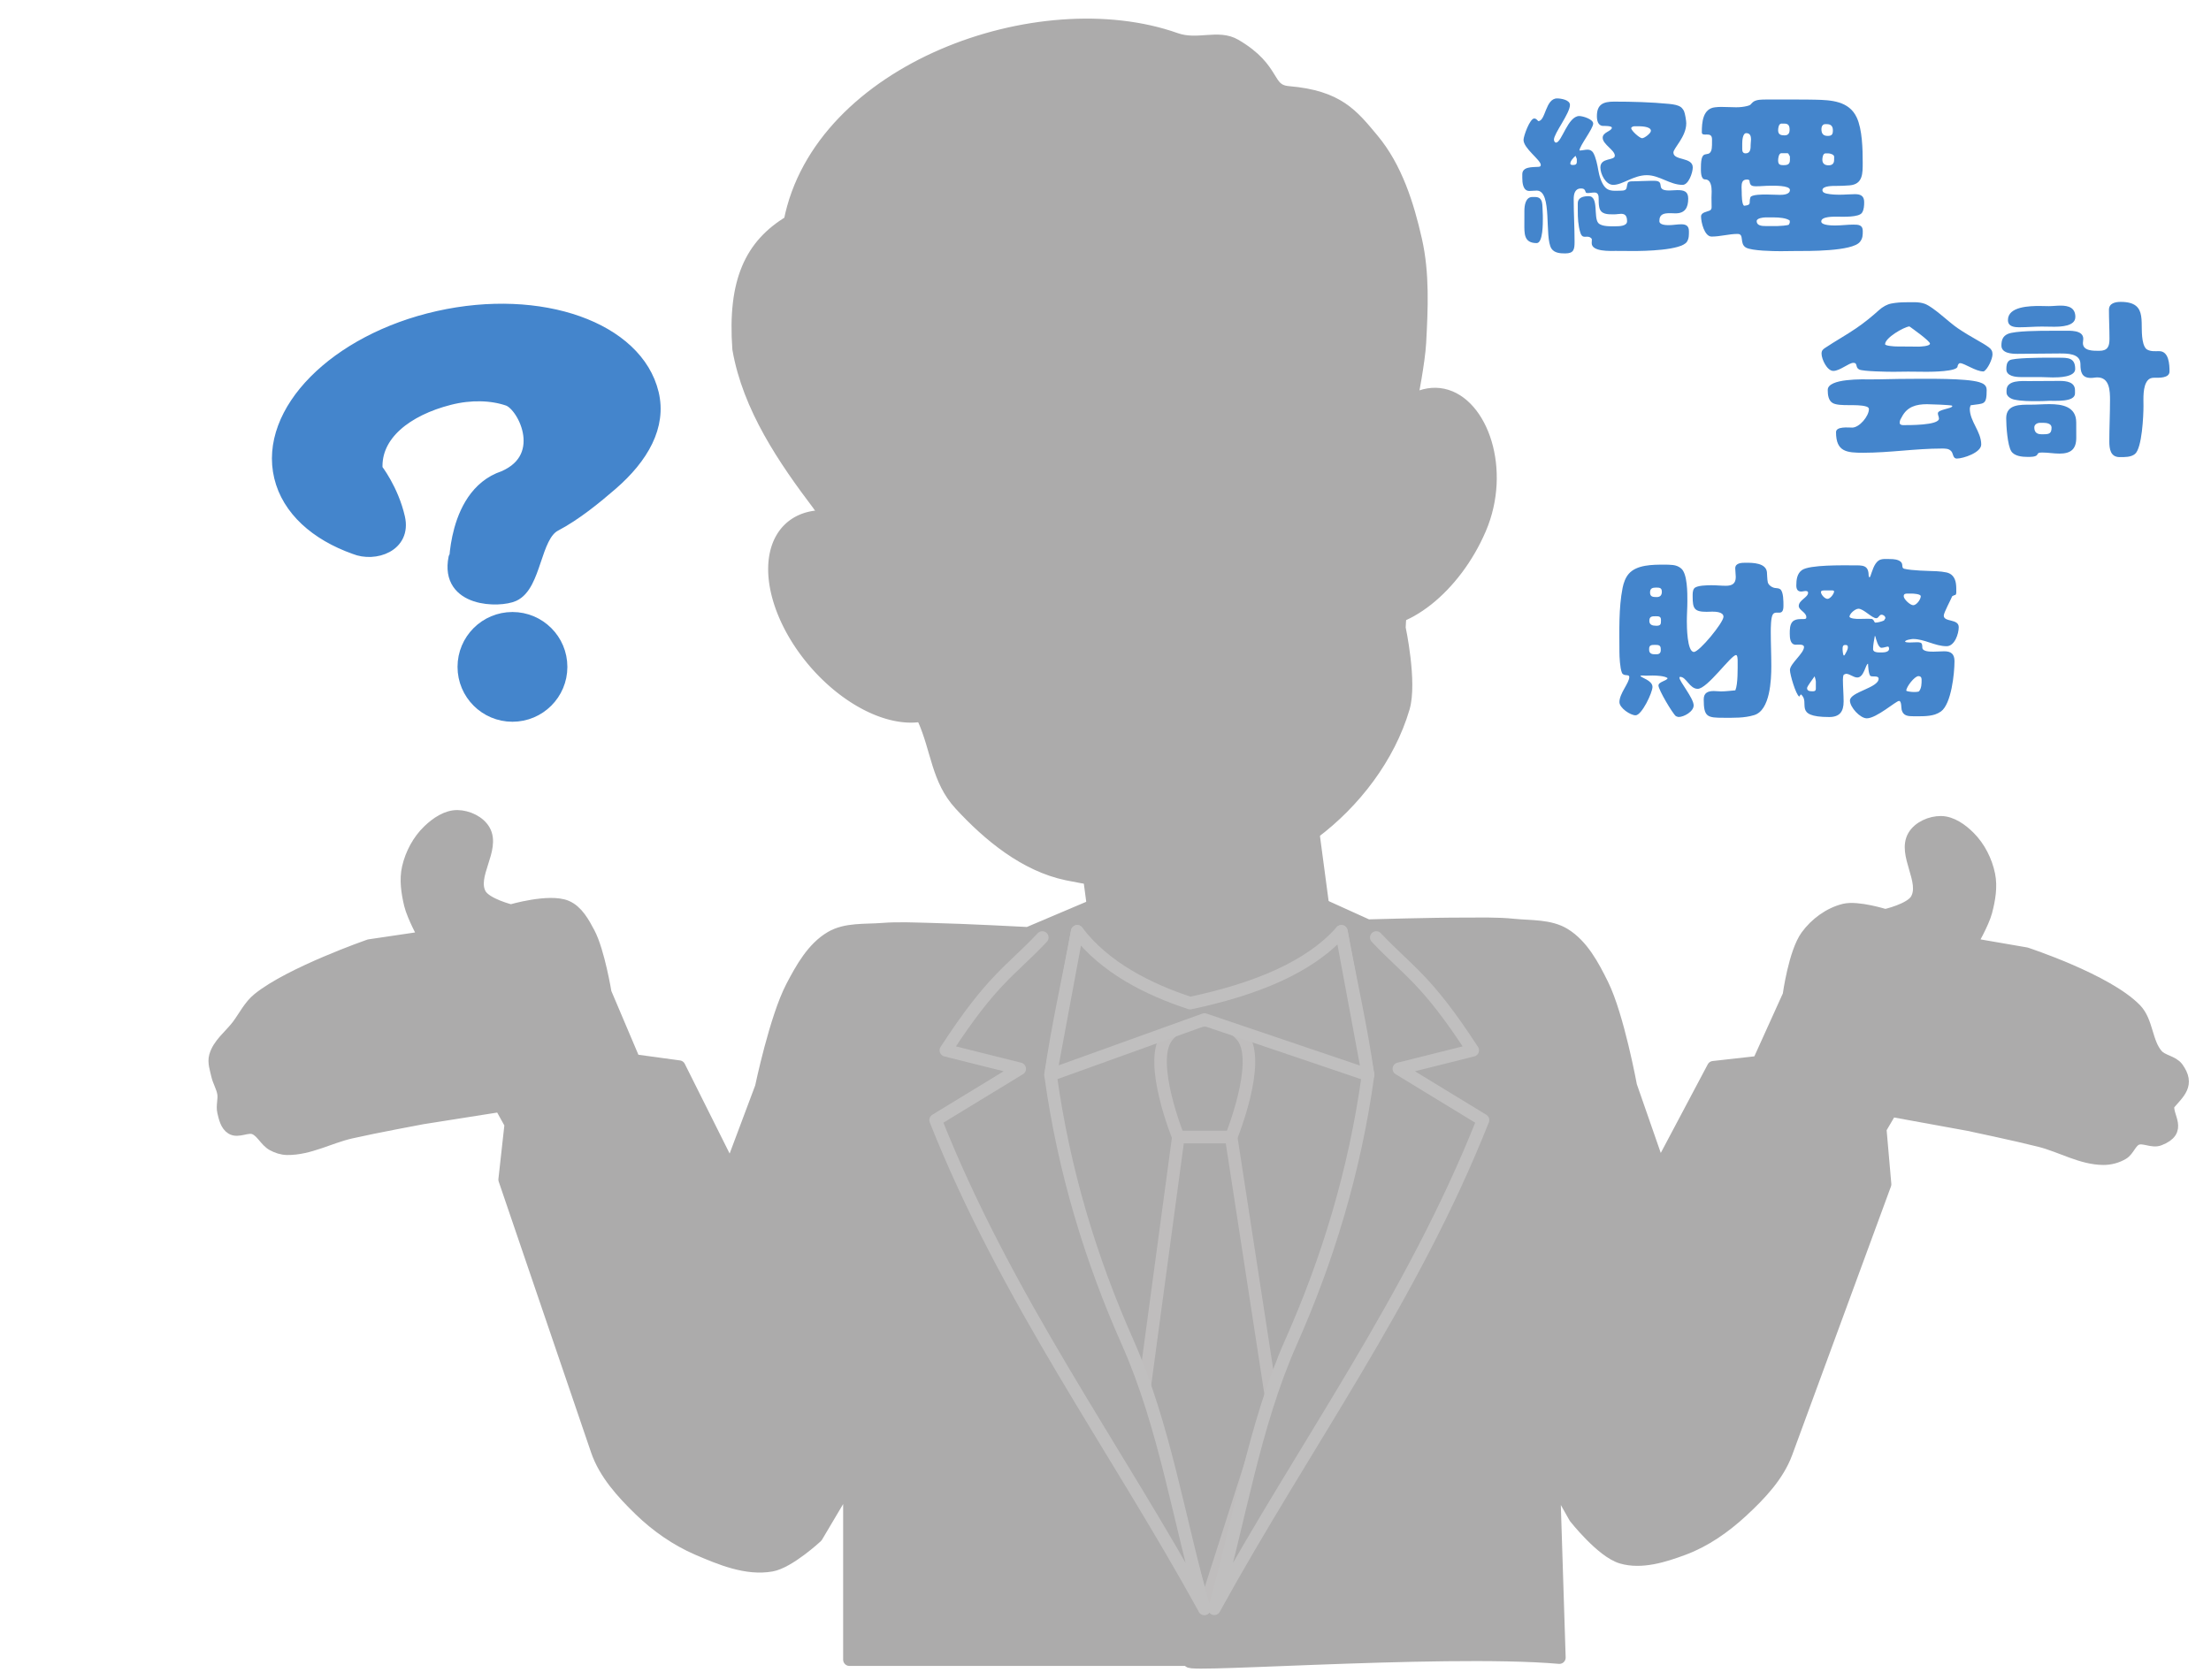 <?xml version="1.0" encoding="UTF-8" standalone="no"?>
<svg
   xmlns:dc="http://purl.org/dc/elements/1.1/"
   xmlns:cc="http://creativecommons.org/ns#"
   xmlns:rdf="http://www.w3.org/1999/02/22-rdf-syntax-ns#"
   xmlns:svg="http://www.w3.org/2000/svg"
   xmlns="http://www.w3.org/2000/svg"
   width="250"
   height="190"
   viewBox="0 0 66.146 50.271"
   version="1.1"
   id="svg8">
  <defs
     id="defs2" />
  <g
     id="g960">
    <path
       id="path898"
       d="m 13.605,16.693 c 0.063,0.846 -0.205,-1.693 1.319,-2.36 1.585,-0.545 0.766,-2.207 0.276,-2.375 -0.49,-0.168 -1.113,-0.19 -1.754,-0.027 -1.282,0.326 -2.253,1.075 -2.188,2.11 0,0 0.478,0.606 0.671,1.45 0.193,0.844 -0.724,1.148 -1.312,0.908 v 0 C 9.456,15.987 8.622,15.244 8.388,14.27 7.92,12.321 10.034,10.182 13.108,9.492 c 3.074,-0.69 5.945,0.331 6.413,2.28 0.234,0.974 -0.297,1.91 -1.227,2.715 -0.465,0.402 -1.073,0.903 -1.692,1.228 -0.619,0.326 -0.582,1.796 -1.236,2.094 -0.417,0.19 -2.022,0.195 -1.761,-1.116"
       style="fill:#4485cc;fill-opacity:1;stroke:#4485cc;stroke-width:0.376;stroke-linecap:round;stroke-linejoin:round;stroke-miterlimit:4;stroke-dasharray:none;stroke-dashoffset:0;stroke-opacity:1" />
    <ellipse
       cy="19.955"
       cx="15.331"
       id="path901"
       style="fill:#4485cc;fill-opacity:1;stroke:#4485cc;stroke-width:0.376;stroke-linecap:round;stroke-linejoin:round;stroke-miterlimit:4;stroke-dasharray:none;stroke-dashoffset:0;stroke-opacity:1"
       rx="1.455"
       ry="1.454" />
    <g
       aria-label="経理"
       transform="scale(1,1)"
       style="font-style:normal;font-variant:normal;font-weight:normal;font-stretch:normal;font-size:2.925px;line-height:1.25;font-family:'Myriad Web Pro';-inkscape-font-specification:'Myriad Web Pro';letter-spacing:0px;word-spacing:0px;fill:#4485cc;fill-opacity:1;stroke:none;stroke-width:0.265"
       id="text835">
      <path
         d="m 48.879,7.511 c 0.295,0 1.427,-0.016 1.59,-0.279 0.063,-0.1 0.058,-0.205 0.058,-0.316 0,-0.153 -0.084,-0.205 -0.226,-0.205 -0.126,0 -0.247,0.026 -0.374,0.026 -0.084,0 -0.284,-0.005 -0.284,-0.121 0,-0.216 0.142,-0.237 0.326,-0.237 0.053,0 0.105,0.005 0.158,0.005 0.29,0 0.379,-0.179 0.379,-0.442 0,-0.221 -0.132,-0.253 -0.326,-0.253 -0.079,0 -0.163,0.011 -0.242,0.011 -0.4,0 -0.158,-0.216 -0.348,-0.279 -0.058,-0.016 -0.153,-0.011 -0.211,-0.011 -0.184,0 -0.374,0.016 -0.558,0.016 -0.032,0 -0.105,0.005 -0.121,0.042 -0.058,0.142 0.011,0.237 -0.205,0.237 -0.163,0 -0.348,0.032 -0.469,-0.095 C 47.91,5.489 47.841,5.252 47.815,5.089 47.789,4.936 47.741,4.699 47.662,4.568 c -0.037,-0.058 -0.095,-0.09 -0.163,-0.09 -0.084,0 -0.163,0.026 -0.247,0.026 0,-0.137 0.411,-0.653 0.411,-0.806 0,-0.132 -0.311,-0.226 -0.416,-0.226 -0.342,0 -0.527,0.795 -0.695,0.795 -0.042,0 -0.063,-0.053 -0.063,-0.09 0,-0.184 0.479,-0.785 0.479,-1.037 0,-0.153 -0.274,-0.195 -0.384,-0.195 -0.353,0 -0.342,0.679 -0.563,0.679 -0.037,-0.037 -0.068,-0.079 -0.121,-0.079 -0.132,0 -0.321,0.527 -0.321,0.642 0,0.253 0.516,0.6 0.516,0.748 0,0.053 -0.047,0.058 -0.084,0.058 -0.163,0.011 -0.469,-0.011 -0.469,0.221 v 0.105 c 0,0.142 0.016,0.395 0.211,0.395 0.074,0 0.147,-0.011 0.221,-0.011 0.479,0 0.221,1.406 0.442,1.738 0.09,0.132 0.263,0.142 0.411,0.142 0.258,0 0.279,-0.121 0.279,-0.348 0,-0.426 -0.026,-0.853 -0.026,-1.279 0,-0.153 0.037,-0.316 0.216,-0.316 0.1,0 0.116,0.032 0.147,0.121 0.005,0.005 0.037,0.016 0.047,0.016 0.068,0 0.137,-0.016 0.211,-0.016 0.116,0 0.126,0.095 0.126,0.19 0,0.079 0,0.163 0.016,0.242 0.042,0.232 0.258,0.221 0.448,0.221 0.074,0 0.142,-0.016 0.211,-0.016 0.147,0 0.174,0.105 0.174,0.226 0,0.142 -0.232,0.147 -0.337,0.147 -0.142,0 -0.416,0.016 -0.521,-0.095 -0.153,-0.163 0.021,-0.806 -0.29,-0.806 -0.147,0 -0.326,0.032 -0.326,0.216 v 0.226 c 0,0.211 0.011,0.437 0.074,0.642 0.068,0.221 0.184,0.079 0.3,0.153 0.016,0.011 0.047,0.032 0.047,0.058 0,0.037 -0.005,0.074 -0.005,0.111 0,0.263 0.563,0.232 0.727,0.232 z m 1.569,-3.817 c 0,-0.074 -0.037,-0.305 -0.068,-0.369 -0.016,-0.037 -0.063,-0.1 -0.095,-0.121 -0.037,-0.026 -0.1,-0.053 -0.147,-0.063 -0.068,-0.016 -0.137,-0.026 -0.205,-0.032 -0.548,-0.053 -1.1,-0.068 -1.648,-0.068 -0.316,0 -0.511,0.079 -0.511,0.432 0,0.121 0.026,0.29 0.184,0.295 0.042,0 0.263,-0.005 0.263,0.053 0,0.105 -0.274,0.132 -0.274,0.3 0,0.2 0.363,0.369 0.363,0.537 0,0.158 -0.432,0.047 -0.432,0.353 0,0.195 0.158,0.521 0.384,0.521 0.284,0 0.606,-0.29 1.006,-0.29 0.379,0 0.69,0.29 1.069,0.29 0.184,0 0.305,-0.374 0.305,-0.521 0,-0.321 -0.579,-0.195 -0.579,-0.448 0,-0.126 0.384,-0.474 0.384,-0.869 z m -1.474,0.084 c 0.084,0 0.416,-0.005 0.416,0.137 0,0.074 -0.195,0.221 -0.263,0.221 -0.074,0 -0.326,-0.226 -0.326,-0.3 0,-0.037 0.063,-0.058 0.095,-0.058 z m -1.801,1.064 c 0,0.09 -0.058,0.095 -0.137,0.095 -0.005,0 -0.042,-0.011 -0.047,-0.016 l -0.011,-0.026 c 0,-0.079 0.1,-0.184 0.158,-0.232 l 0.037,0.095 z M 45.604,6.684 c 0,0.3 -0.021,0.59 0.369,0.59 0.19,0 0.184,-0.606 0.184,-0.732 0,-0.068 0,-0.137 -0.005,-0.205 -0.016,-0.179 0.032,-0.442 -0.226,-0.442 h -0.084 c -0.205,0 -0.237,0.258 -0.237,0.416 z"
         style="font-style:normal;font-variant:normal;font-weight:normal;font-stretch:normal;font-size:5.265px;font-family:'07にくまるフォント';-inkscape-font-specification:'07にくまるフォント';fill:#4485cc;fill-opacity:1;stroke-width:0.265"
         id="path923" />
      <path
         d="m 51.206,6.2 c 0,0.037 -0.011,0.074 -0.047,0.095 -0.09,0.047 -0.269,0.053 -0.269,0.184 0,0.168 0.1,0.6 0.316,0.6 0.263,0 0.516,-0.079 0.779,-0.079 0.211,0 0.042,0.295 0.253,0.411 0.179,0.095 0.811,0.105 1.032,0.105 0.147,0 0.295,-0.005 0.442,-0.005 0.363,0 1.706,0.016 1.932,-0.274 0.084,-0.105 0.084,-0.2 0.084,-0.326 0,-0.184 -0.132,-0.19 -0.284,-0.19 -0.179,0 -0.358,0.026 -0.537,0.026 -0.084,0 -0.421,0 -0.421,-0.121 0,-0.153 0.374,-0.142 0.479,-0.142 0.158,0 0.653,0.026 0.742,-0.121 0.058,-0.09 0.063,-0.211 0.063,-0.316 0,-0.184 -0.105,-0.237 -0.274,-0.237 -0.147,0 -0.3,0.016 -0.453,0.016 -0.126,0 -0.263,-0.005 -0.39,-0.032 -0.058,-0.011 -0.132,-0.037 -0.132,-0.105 0,-0.132 0.321,-0.126 0.405,-0.126 0.137,0 0.269,-0.005 0.405,-0.016 0.405,-0.032 0.395,-0.363 0.395,-0.684 0,-0.39 -0.011,-0.99 -0.179,-1.348 -0.232,-0.495 -0.763,-0.521 -1.243,-0.532 -0.195,-0.005 -0.384,-0.005 -0.579,-0.005 h -0.874 c -0.121,0 -0.316,-0.005 -0.411,0.079 -0.084,0.074 -0.047,0.084 -0.174,0.116 -0.105,0.026 -0.216,0.037 -0.326,0.037 -0.153,0 -0.305,-0.011 -0.453,-0.011 -0.058,0 -0.116,0.005 -0.174,0.011 -0.374,0.037 -0.4,0.458 -0.4,0.748 0,0.163 0.305,-0.053 0.305,0.211 0,0.079 0.005,0.258 -0.021,0.332 -0.09,0.247 -0.311,-0.095 -0.311,0.505 0,0.09 -0.016,0.363 0.126,0.363 0.179,0 0.195,0.232 0.195,0.363 0,0.063 -0.005,0.121 -0.005,0.184 z m 2.18,-2.501 c 0.126,0 0.153,0.074 0.153,0.184 0,0.105 -0.042,0.168 -0.153,0.168 -0.111,0 -0.19,-0.026 -0.19,-0.153 0,-0.063 0.016,-0.2 0.1,-0.2 z m 1.269,0.016 c 0.121,0 0.179,0.063 0.179,0.184 0,0.116 -0.026,0.168 -0.153,0.168 -0.137,0 -0.19,-0.068 -0.19,-0.205 0,-0.068 0.032,-0.147 0.111,-0.147 z m -2.433,0.874 c -0.079,0 -0.1,-0.058 -0.1,-0.126 v -0.168 c 0,-0.079 0.011,-0.311 0.121,-0.311 0.111,0 0.142,0.084 0.142,0.184 0,0.053 -0.011,0.105 -0.011,0.158 0,0.116 0,0.263 -0.153,0.263 z m 1.327,0.195 c 0,0.132 -0.068,0.158 -0.19,0.158 -0.126,0 -0.163,-0.026 -0.163,-0.153 0,-0.053 0.021,-0.205 0.095,-0.205 h 0.184 l 0.026,0.011 0.047,0.084 z m 1.322,0 c 0,0.111 -0.058,0.163 -0.168,0.163 -0.111,0 -0.184,-0.053 -0.184,-0.168 0,-0.058 0.016,-0.19 0.095,-0.19 h 0.079 c 0.053,0 0.179,0.032 0.179,0.1 z m -2.575,0.59 0.042,0.021 c 0.011,0.153 0.058,0.179 0.205,0.179 0.137,0 0.274,-0.016 0.411,-0.016 0.1,0 0.595,-0.016 0.595,0.126 0,0.137 -0.2,0.147 -0.3,0.147 -0.137,0 -0.269,-0.011 -0.405,-0.011 -0.084,0 -0.453,-0.005 -0.479,0.09 -0.053,0.168 0.053,0.221 -0.184,0.247 -0.074,-0.026 -0.074,-0.342 -0.074,-0.405 0,-0.053 -0.005,-0.1 -0.005,-0.153 0,-0.111 0.016,-0.226 0.153,-0.226 z m 0.521,1.39 c -0.105,0 -0.263,-0.011 -0.263,-0.147 0,-0.09 0.2,-0.111 0.253,-0.111 h 0.284 c 0.121,0 0.358,0.016 0.453,0.095 v 0.063 l -0.026,0.058 c -0.037,0.026 -0.279,0.042 -0.337,0.042 z"
         style="font-style:normal;font-variant:normal;font-weight:normal;font-stretch:normal;font-size:5.265px;font-family:'07にくまるフォント';-inkscape-font-specification:'07にくまるフォント';fill:#4485cc;fill-opacity:1;stroke-width:0.265"
         id="path925" />
    </g>
    <g
       aria-label="会計"
       transform="scale(1,1)"
       style="font-style:normal;font-variant:normal;font-weight:normal;font-stretch:normal;font-size:2.925px;line-height:1.25;font-family:'Myriad Web Pro';-inkscape-font-specification:'Myriad Web Pro';letter-spacing:0px;word-spacing:0px;fill:#4485cc;fill-opacity:1;stroke:none;stroke-width:0.265"
       id="text841">
      <path
         d="m 58.566,10.951 c 0.011,-0.037 0.032,-0.084 0.074,-0.084 0.126,0 0.469,0.247 0.69,0.247 h 0.016 c 0.121,-0.063 0.263,-0.374 0.263,-0.511 0,-0.095 -0.032,-0.153 -0.111,-0.211 -0.1,-0.074 -0.211,-0.137 -0.321,-0.2 C 58.971,10.077 58.76,9.95 58.566,9.819 58.302,9.64 57.849,9.192 57.586,9.092 c -0.184,-0.068 -0.395,-0.047 -0.584,-0.047 -0.137,0 -0.279,0.011 -0.416,0.037 -0.137,0.026 -0.263,0.1 -0.369,0.195 -0.216,0.195 -0.448,0.384 -0.69,0.548 -0.3,0.205 -0.616,0.379 -0.916,0.579 -0.074,0.047 -0.116,0.084 -0.116,0.179 0,0.163 0.163,0.516 0.353,0.516 0.195,0 0.463,-0.242 0.6,-0.242 0.137,0 0.047,0.137 0.174,0.2 0.121,0.058 0.848,0.068 1.021,0.068 0.147,0 0.295,-0.005 0.442,-0.005 0.19,0 0.374,0.005 0.563,0.005 0.126,0 0.921,-0.005 0.916,-0.163 z m -1.185,-0.579 c -0.216,0 -0.437,-0.005 -0.653,-0.005 -0.042,0 -0.332,-0.016 -0.332,-0.068 0,-0.19 0.553,-0.511 0.727,-0.532 0.09,0.063 0.616,0.437 0.616,0.516 0,0.079 -0.3,0.09 -0.358,0.09 z m 2.053,1.29 c 0,-0.137 -0.105,-0.19 -0.221,-0.226 -0.4,-0.121 -1.559,-0.1 -2.017,-0.1 -0.269,0 -0.532,0.005 -0.8,0.011 -0.142,0.005 -0.279,0.005 -0.421,0.005 -0.226,0 -1.295,-0.037 -1.295,0.316 0,0.137 0.016,0.321 0.153,0.395 0.211,0.111 0.711,0.016 0.995,0.1 0.037,0.011 0.084,0.032 0.084,0.079 0,0.211 -0.284,0.553 -0.5,0.553 -0.116,0 -0.484,-0.042 -0.484,0.137 0,0.59 0.321,0.616 0.816,0.616 0.79,0 1.559,-0.126 2.343,-0.126 0.111,0 0.226,-0.005 0.3,0.095 0.047,0.068 0.042,0.205 0.153,0.205 0.195,0 0.732,-0.179 0.732,-0.421 0,-0.39 -0.342,-0.69 -0.342,-1.069 0,-0.037 0.016,-0.074 0.026,-0.105 0.4,-0.063 0.479,0.011 0.479,-0.463 z m -1.027,0.495 c -0.026,0.074 -0.432,0.095 -0.432,0.211 0,0.058 0.032,0.1 0.032,0.158 0,0.205 -0.921,0.195 -1.074,0.195 -0.042,0 -0.1,-0.016 -0.1,-0.068 0,-0.084 0.032,-0.116 0.068,-0.184 0.158,-0.3 0.426,-0.374 0.748,-0.374 0.111,0 0.674,0.021 0.748,0.042 z"
         style="font-style:normal;font-variant:normal;font-weight:normal;font-stretch:normal;font-size:5.265px;font-family:'07にくまるフォント';-inkscape-font-specification:'07にくまるフォント';fill:#4485cc;fill-opacity:1;stroke-width:0.265"
         id="path918" />
      <path
         d="m 61.319,9.898 c -0.258,0 -1.048,0 -1.253,0.095 -0.153,0.068 -0.19,0.19 -0.19,0.348 0,0.232 0.311,0.247 0.479,0.247 0.416,0 0.837,-0.011 1.253,-0.011 0.237,0 0.632,-0.005 0.632,0.321 0,0.237 0.042,0.411 0.316,0.411 0.063,0 0.126,-0.016 0.19,-0.016 0.369,0 0.379,0.405 0.379,0.679 0,0.411 -0.021,0.827 -0.021,1.237 0,0.221 0.032,0.469 0.311,0.469 0.153,0 0.337,0.005 0.458,-0.095 0.211,-0.179 0.253,-1.148 0.253,-1.432 0,-0.221 -0.026,-0.59 0.126,-0.769 0.047,-0.058 0.116,-0.079 0.19,-0.079 0.137,0 0.463,0.021 0.463,-0.19 0,-0.205 -0.016,-0.606 -0.311,-0.606 -0.121,0 -0.242,0.016 -0.358,-0.047 -0.063,-0.037 -0.09,-0.111 -0.111,-0.174 -0.158,-0.548 0.2,-1.253 -0.679,-1.253 -0.158,0 -0.353,0.037 -0.353,0.237 0,0.29 0.016,0.579 0.016,0.869 0,0.232 -0.058,0.358 -0.305,0.358 -0.168,0 -0.49,0.011 -0.49,-0.232 0,-0.042 0.011,-0.084 0.011,-0.126 0,-0.274 -0.411,-0.242 -0.595,-0.242 z m 0.769,-0.411 c 0,-0.279 -0.2,-0.342 -0.442,-0.342 -0.121,0 -0.237,0.016 -0.353,0.016 -0.09,0 -0.184,-0.005 -0.274,-0.005 -0.29,0 -0.948,0.011 -0.948,0.421 0,0.2 0.195,0.216 0.348,0.216 0.221,0 0.442,-0.021 0.663,-0.021 0.121,0 0.242,0.005 0.363,0.005 0.2,0 0.642,-0.011 0.642,-0.29 z M 61.235,10.703 c -0.174,0 -1.011,0.005 -1.116,0.079 -0.09,0.063 -0.095,0.168 -0.095,0.269 0,0.205 0.274,0.232 0.432,0.232 h 0.584 c 0.126,0 0.247,0.011 0.374,0.011 0.168,0 0.669,-0.005 0.669,-0.253 0,-0.342 -0.221,-0.337 -0.495,-0.337 z m -1.206,1.043 c 0,0.116 0.132,0.19 0.232,0.211 0.221,0.047 0.458,0.047 0.684,0.047 0.121,0 0.237,-0.005 0.358,-0.011 0.179,-0.005 0.774,0.047 0.774,-0.221 v -0.095 c 0,-0.247 -0.258,-0.279 -0.453,-0.279 -0.305,0 -0.616,0.005 -0.921,0.005 -0.211,0 -0.674,-0.042 -0.674,0.279 z m 2.085,0.895 c 0,-0.474 -0.416,-0.548 -0.8,-0.548 -0.19,0 -0.374,0.016 -0.563,0.016 -0.311,0 -0.732,-0.016 -0.732,0.405 0,0.226 0.037,0.811 0.153,0.99 0.095,0.147 0.326,0.168 0.49,0.168 0.063,0 0.242,0.005 0.284,-0.063 0.011,-0.021 0.016,-0.032 0.032,-0.047 0.021,-0.021 0.095,-0.021 0.121,-0.021 0.174,0 0.342,0.032 0.516,0.032 0.337,0 0.5,-0.132 0.5,-0.474 z m -1.043,0.353 c -0.137,0 -0.211,-0.063 -0.211,-0.205 0,-0.09 0.09,-0.137 0.174,-0.137 h 0.1 c 0.09,0 0.242,0.021 0.242,0.142 0,0.179 -0.074,0.2 -0.237,0.2 z"
         style="font-style:normal;font-variant:normal;font-weight:normal;font-stretch:normal;font-size:5.265px;font-family:'07にくまるフォント';-inkscape-font-specification:'07にくまるフォント';fill:#4485cc;fill-opacity:1;stroke-width:0.265"
         id="path920" />
    </g>
    <g
       aria-label="財務"
       transform="scale(1,1)"
       style="font-style:normal;font-variant:normal;font-weight:normal;font-stretch:normal;font-size:2.925px;line-height:1.25;font-family:'Myriad Web Pro';-inkscape-font-specification:'Myriad Web Pro';letter-spacing:0px;word-spacing:0px;fill:#4485cc;fill-opacity:1;stroke:none;stroke-width:0.265"
       id="text847">
      <path
         d="m 51.918,20.657 c -0.142,0.011 -0.284,0.032 -0.432,0.032 -0.074,0 -0.142,-0.011 -0.216,-0.011 -0.174,0 -0.3,0.053 -0.3,0.247 0,0.532 0.105,0.553 0.6,0.553 0.305,0 0.611,0.011 0.906,-0.079 0.484,-0.142 0.516,-1.058 0.516,-1.469 0,-0.337 -0.016,-0.674 -0.016,-1.016 0,-0.116 0,-0.442 0.063,-0.532 0.095,-0.137 0.316,0.09 0.316,-0.253 0,-0.111 0.005,-0.432 -0.1,-0.5 -0.032,-0.021 -0.084,-0.032 -0.121,-0.032 -0.095,0 -0.226,-0.079 -0.247,-0.174 -0.021,-0.1 -0.016,-0.205 -0.026,-0.305 -0.032,-0.274 -0.421,-0.279 -0.627,-0.279 -0.121,0 -0.321,0 -0.321,0.168 0,0.084 0.016,0.174 0.016,0.258 0,0.2 -0.111,0.263 -0.295,0.263 -0.142,0 -0.284,-0.016 -0.426,-0.016 -0.111,0 -0.463,0 -0.527,0.1 -0.047,0.068 -0.042,0.163 -0.042,0.242 0,0.353 0.047,0.453 0.416,0.453 0.058,0 0.116,-0.005 0.174,-0.005 0.105,0 0.332,0.011 0.332,0.153 0,0.174 -0.721,1.053 -0.885,1.053 -0.205,0 -0.211,-0.774 -0.211,-0.921 0,-0.2 0.016,-0.395 0.016,-0.595 0,-0.237 0.005,-0.832 -0.19,-0.985 -0.068,-0.058 -0.153,-0.09 -0.242,-0.1 -0.09,-0.011 -0.179,-0.011 -0.269,-0.011 -0.332,0 -0.816,0 -1.053,0.274 -0.1,0.116 -0.153,0.269 -0.184,0.421 -0.121,0.616 -0.095,1.279 -0.095,1.906 0,0.158 0.016,0.49 0.074,0.632 0.053,0.126 0.221,0.026 0.221,0.132 0,0.174 -0.295,0.49 -0.295,0.748 0,0.174 0.326,0.395 0.484,0.395 0.184,0 0.505,-0.679 0.505,-0.848 0,-0.2 -0.342,-0.274 -0.363,-0.332 0.021,-0.011 0.058,-0.011 0.079,-0.011 0.026,0 0.053,0.005 0.079,0.005 0.068,0 0.137,-0.005 0.205,-0.005 0.111,0 0.369,0.011 0.453,0.079 -0.021,0.084 -0.274,0.105 -0.274,0.221 0,0.126 0.421,0.837 0.521,0.916 0.005,0.005 0.068,0.026 0.079,0.026 0.163,0 0.453,-0.163 0.453,-0.348 0,-0.216 -0.426,-0.716 -0.426,-0.832 0,-0.016 0.016,-0.021 0.026,-0.021 0.179,0 0.279,0.358 0.521,0.358 0.29,0 0.995,-1.011 1.148,-1.011 0.047,0 0.047,0.147 0.047,0.179 0,0.205 0.011,0.69 -0.068,0.874 z m -2.354,-2.791 c -0.111,0 -0.2,-0.005 -0.2,-0.137 0,-0.121 0.068,-0.147 0.179,-0.147 0.105,0 0.174,0.005 0.174,0.126 0,0.1 -0.047,0.158 -0.153,0.158 z m -0.016,0.858 c -0.105,0 -0.205,-0.021 -0.205,-0.147 0,-0.137 0.084,-0.137 0.195,-0.137 0.09,0 0.153,0.005 0.153,0.111 0,0.121 0,0.174 -0.142,0.174 z m 0.137,0.727 c 0,0.079 -0.037,0.126 -0.121,0.126 h -0.074 c -0.09,0 -0.153,-0.037 -0.153,-0.132 v -0.032 c 0,-0.111 0.074,-0.116 0.168,-0.116 0.1,0 0.179,0 0.179,0.121 z"
         style="font-style:normal;font-variant:normal;font-weight:normal;font-stretch:normal;font-size:5.265px;font-family:'07にくまるフォント';-inkscape-font-specification:'07にくまるフォント';fill:#4485cc;fill-opacity:1;stroke-width:0.265"
         id="path928" />
      <path
         d="m 58.468,17.809 c 0.058,0 0.058,-0.058 0.058,-0.1 0,-0.163 0.005,-0.353 -0.111,-0.479 -0.047,-0.053 -0.111,-0.084 -0.179,-0.1 -0.1,-0.021 -0.2,-0.032 -0.3,-0.037 -0.258,-0.011 -0.732,-0.016 -0.969,-0.074 -0.095,-0.026 -0.016,-0.132 -0.105,-0.211 -0.079,-0.068 -0.211,-0.079 -0.311,-0.079 -0.105,0 -0.258,-0.021 -0.353,0.047 -0.137,0.1 -0.19,0.326 -0.247,0.479 l -0.026,0.026 -0.021,-0.053 c 0,-0.326 -0.179,-0.311 -0.453,-0.311 -0.311,0 -1.316,-0.021 -1.543,0.142 -0.147,0.105 -0.168,0.29 -0.168,0.458 0,0.105 0.032,0.184 0.147,0.184 0.042,0 0.084,-0.016 0.126,-0.016 0.037,0 0.079,0.005 0.079,0.053 0,0.137 -0.279,0.221 -0.279,0.395 0,0.126 0.226,0.19 0.226,0.332 0,0.016 0,0.037 -0.016,0.047 -0.053,0.037 -0.284,-0.032 -0.4,0.095 -0.079,0.09 -0.079,0.237 -0.079,0.353 0,0.126 0.011,0.332 0.179,0.332 0.058,0 0.247,-0.026 0.247,0.068 0,0.19 -0.421,0.5 -0.421,0.69 0,0.132 0.174,0.732 0.279,0.795 l 0.047,-0.068 c 0.305,0.237 -0.263,0.679 0.848,0.679 0.311,0 0.432,-0.158 0.432,-0.463 0,-0.221 -0.021,-0.442 -0.021,-0.658 0,-0.037 0.005,-0.121 0.026,-0.147 l 0.063,-0.026 c 0.121,0 0.221,0.111 0.342,0.111 0.205,0 0.247,-0.411 0.321,-0.411 0,0.063 0.016,0.342 0.079,0.369 0.063,0.026 0.237,-0.021 0.237,0.079 0,0.274 -0.858,0.395 -0.858,0.653 0,0.2 0.305,0.532 0.505,0.532 0.29,0 0.874,-0.521 0.964,-0.521 0.079,0 0.063,0.216 0.079,0.269 0.047,0.179 0.19,0.19 0.348,0.19 0.216,0 0.442,0.011 0.648,-0.053 0.063,-0.021 0.126,-0.053 0.179,-0.09 0.311,-0.226 0.405,-1.137 0.405,-1.506 0,-0.211 -0.1,-0.295 -0.305,-0.295 -0.105,0 -0.211,0.011 -0.321,0.011 -0.09,0 -0.337,0.005 -0.337,-0.126 0,-0.047 0,-0.126 -0.053,-0.142 -0.058,-0.021 -0.126,-0.011 -0.184,-0.011 -0.058,0 -0.237,0.021 -0.279,-0.021 0,-0.053 0.211,-0.079 0.237,-0.079 0.348,0 0.658,0.216 1.006,0.216 0.242,0 0.363,-0.374 0.363,-0.569 0,-0.263 -0.448,-0.142 -0.448,-0.348 0,-0.084 0.211,-0.474 0.253,-0.579 z m -3.596,-0.121 c 0,0.079 -0.116,0.232 -0.2,0.232 -0.079,0 -0.195,-0.126 -0.195,-0.205 0,-0.053 0.09,-0.047 0.121,-0.047 h 0.237 z m 2.322,0.074 c 0.047,0 0.269,0.011 0.269,0.079 0,0.095 -0.126,0.269 -0.226,0.269 -0.09,0 -0.284,-0.179 -0.284,-0.269 0,-0.074 0.053,-0.079 0.116,-0.079 z m -0.832,0.806 c -0.074,0.032 -0.184,0.063 -0.263,0.063 -0.053,-0.042 -0.021,-0.074 -0.1,-0.111 -0.037,0 -0.074,-0.005 -0.111,-0.005 -0.095,0 -0.19,0.005 -0.284,0.005 -0.058,0 -0.247,-0.005 -0.274,-0.063 0,-0.095 0.174,-0.242 0.269,-0.242 0.153,0 0.405,0.284 0.532,0.284 0.074,0 0.084,-0.105 0.158,-0.105 0.058,0 0.116,0.047 0.116,0.105 z m -0.258,0.474 c 0.021,0.079 0.084,0.342 0.184,0.342 0.063,0 0.121,-0.026 0.184,-0.037 l 0.032,0.011 c 0.005,0.016 0.011,0.037 0.011,0.053 0,0.132 -0.226,0.111 -0.311,0.111 -0.068,0 -0.168,-0.016 -0.168,-0.1 0,-0.132 0.032,-0.269 0.053,-0.395 z m -0.885,0.258 c 0.042,0 0.063,0.021 0.063,0.063 0,0.095 -0.058,0.158 -0.095,0.237 l -0.021,0.016 c -0.032,0 -0.042,-0.163 -0.042,-0.19 0,-0.058 0,-0.126 0.074,-0.126 z m 2.011,1.406 c -0.032,0 -0.2,-0.016 -0.2,-0.042 0,-0.111 0.247,-0.432 0.363,-0.432 0.068,0 0.095,0.042 0.095,0.105 0,0.121 0,0.253 -0.079,0.353 -0.032,0.011 -0.068,0.016 -0.105,0.016 z m -2.906,-0.095 c 0,0.053 -0.032,0.074 -0.079,0.074 -0.074,0 -0.184,0.005 -0.184,-0.095 0,-0.053 0.19,-0.295 0.226,-0.353 0.011,0.032 0.037,0.126 0.037,0.158 z"
         style="font-style:normal;font-variant:normal;font-weight:normal;font-stretch:normal;font-size:5.265px;font-family:'07にくまるフォント';-inkscape-font-specification:'07にくまるフォント';fill:#4485cc;fill-opacity:1;stroke-width:0.265"
         id="path930" />
    </g>
    <g
       id="layer1-8"
       style="display:inline;stroke-width:1.206"
       transform="matrix(0.829,0,0,0.829,-56.426,-88.067)">
      <g
         style="stroke-width:1.206"
         id="g871">
        <g
           style="fill:#acabab;fill-opacity:1;stroke-width:1.206"
           id="g858">
          <path
             style="fill:#acabab;fill-opacity:1;stroke:#acabab;stroke-width:0.453;stroke-linecap:round;stroke-linejoin:round;stroke-miterlimit:4;stroke-dasharray:none;stroke-dashoffset:0;stroke-opacity:1"
             d="M 111.161,166.139 H 98.719 v -6.443 l -1.185,2 c 0,0 -0.995,0.925 -1.629,1.037 -0.897,0.158 -1.83,-0.232 -2.666,-0.592 -0.767,-0.331 -1.474,-0.826 -2.074,-1.407 -0.634,-0.615 -1.27,-1.311 -1.555,-2.148 l -3.333,-9.776 0.222,-2 -0.37,-0.667 -2.814,0.444 c 0,0 -1.733,0.322 -2.592,0.518 -0.77,0.176 -1.506,0.603 -2.296,0.592 -0.18,-0.002 -0.361,-0.062 -0.518,-0.148 -0.261,-0.143 -0.389,-0.487 -0.667,-0.592 -0.254,-0.097 -0.584,0.143 -0.815,0 -0.188,-0.116 -0.246,-0.378 -0.296,-0.592 -0.051,-0.216 0.036,-0.447 -10e-7,-0.667 -0.038,-0.231 -0.172,-0.438 -0.222,-0.667 -0.048,-0.218 -0.132,-0.451 -0.074,-0.667 0.119,-0.444 0.539,-0.744 0.815,-1.111 0.243,-0.324 0.426,-0.708 0.741,-0.963 1.149,-0.933 3.999,-1.926 3.999,-1.926 l 2,-0.296 c 0,0 -0.418,-0.766 -0.518,-1.185 -0.103,-0.433 -0.174,-0.899 -0.074,-1.333 0.114,-0.495 0.373,-0.982 0.741,-1.333 0.279,-0.267 0.65,-0.524 1.037,-0.518 0.364,0.006 0.786,0.2 0.963,0.518 0.372,0.671 -0.521,1.626 -0.148,2.296 0.204,0.367 1.111,0.592 1.111,0.592 0,0 1.383,-0.407 2,-0.148 0.388,0.163 0.618,0.591 0.815,0.963 0.347,0.657 0.592,2.148 0.592,2.148 l 1.037,2.444 1.629,0.222 1.851,3.703 1.111,-2.962 c 0,0 0.523,-2.509 1.111,-3.629 0.351,-0.669 0.755,-1.395 1.407,-1.777 0.539,-0.316 1.228,-0.247 1.851,-0.296 0.591,-0.047 1.185,-0.013 1.777,0 1.161,0.025 3.481,0.148 3.481,0.148 l 2.444,-1.037 3.184,0.074 z"
             id="path852" />
          <path
             id="path854"
             d="m 111.161,166.139 c -1.641,0.366 8.867,-0.449 13.179,-0.074 l -0.204,-6.424 0.767,1.361 c 0,0 0.97,1.236 1.678,1.446 0.721,0.213 1.53,-0.046 2.235,-0.307 0.783,-0.29 1.493,-0.79 2.107,-1.357 0.649,-0.6 1.301,-1.28 1.606,-2.11 l 3.564,-9.694 -0.175,-2.004 0.386,-0.658 2.803,0.511 c 0,0 1.725,0.363 2.579,0.58 0.766,0.195 1.491,0.641 2.281,0.647 0.242,0.002 0.493,-0.063 0.701,-0.187 0.208,-0.123 0.278,-0.433 0.502,-0.526 0.251,-0.104 0.561,0.117 0.814,0.019 0.851,-0.327 0.243,-0.807 0.326,-1.252 0.385,-0.454 0.76,-0.726 0.328,-1.326 -0.171,-0.231 -0.539,-0.246 -0.73,-0.462 -0.402,-0.455 -0.353,-1.212 -0.776,-1.648 -1.029,-1.063 -3.952,-2.02 -3.952,-2.02 l -1.992,-0.344 c 0,0 0.437,-0.755 0.546,-1.172 0.113,-0.43 0.195,-0.895 0.106,-1.331 -0.102,-0.498 -0.35,-0.99 -0.709,-1.35 -0.273,-0.274 -0.638,-0.54 -1.024,-0.543 -0.364,-0.003 -0.791,0.181 -0.975,0.495 -0.388,0.662 0.482,1.638 0.093,2.299 -0.213,0.362 -1.125,0.566 -1.125,0.566 0,0 -0.994,-0.313 -1.477,-0.196 -0.535,0.13 -1.032,0.498 -1.356,0.943 -0.436,0.601 -0.643,2.133 -0.643,2.133 l -1.095,2.419 -1.634,0.183 -1.939,3.658 -1.04,-2.988 c 0,0 -0.463,-2.52 -1.024,-3.654 -0.335,-0.677 -0.722,-1.413 -1.364,-1.81 -0.532,-0.329 -1.222,-0.276 -1.844,-0.34 -0.589,-0.061 -1.184,-0.041 -1.777,-0.042 -1.161,-0.003 -3.483,0.065 -3.483,0.065 l -2.419,-1.095 -3.185,-0.002 z"
             style="fill:#acabab;fill-opacity:1;stroke:#acabab;stroke-width:0.453;stroke-linecap:butt;stroke-linejoin:round;stroke-miterlimit:4;stroke-dasharray:none;stroke-dashoffset:0;stroke-opacity:1" />
        </g>
        <path
           id="path860"
           d="m 101.748,127.47 a 4.23,2.517 49.545 0 1 -0.045,4.476 4.23,2.517 49.545 0 1 -4.732,-2.453 4.23,2.517 49.545 0 1 0.045,-4.476 4.23,2.517 49.545 0 1 4.732,2.453 z"
           style="fill:#acabab;fill-opacity:1;stroke:#acabab;stroke-width:0.453;stroke-linecap:round;stroke-linejoin:round;stroke-miterlimit:4;stroke-dasharray:none;stroke-dashoffset:0;stroke-opacity:1" />
        <path
           style="fill:#acabab;fill-opacity:1;stroke:#acabab;stroke-width:0.453;stroke-linecap:round;stroke-linejoin:round;stroke-miterlimit:4;stroke-dasharray:none;stroke-dashoffset:0;stroke-opacity:1"
           d="m 116.402,124.237 c -0.908,2.124 -0.509,4.088 0.893,4.386 1.401,0.298 3.273,-1.182 4.182,-3.306 0.908,-2.124 0.064,-4.532 -1.337,-4.83 -1.401,-0.298 -2.829,1.626 -3.737,3.75 z"
           id="path863" />
        <path
           id="path865"
           d="m 97.608,124.454 c -1.233,-1.628 -2.524,-3.515 -2.888,-5.628 -0.176,-2.443 0.449,-3.75 1.851,-4.592 1.069,-5.497 9.001,-8.334 13.923,-6.591 0.792,0.28 1.527,-0.142 2.148,0.222 1.498,0.879 1.083,1.631 1.925,1.703 1.789,0.153 2.298,0.818 3.036,1.703 0.843,1.011 1.265,2.345 1.555,3.629 0.273,1.205 0.214,2.469 0.148,3.703 -0.036,0.673 -0.296,2 -0.296,2 l -0.444,8.294 c 0,0 0.421,1.964 0.148,2.888 -0.525,1.781 -1.77,3.407 -3.259,4.518 -3.466,1.854 -5.948,2.098 -8.887,1.481 -1.501,-0.315 -2.807,-1.384 -3.851,-2.518 -0.826,-0.897 -0.82,-1.968 -1.324,-3.093 -0.504,-1.125 -1.519,-2.304 -2.019,-3.416 -0.64,-1.427 -0.823,-3.056 -1.768,-4.303 z"
           style="fill:#acabab;fill-opacity:1;stroke:#acabab;stroke-width:0.453;stroke-linecap:round;stroke-linejoin:round;stroke-miterlimit:4;stroke-dasharray:none;stroke-dashoffset:0;stroke-opacity:1" />
        <path
           id="rect869"
           d="m 107.308,137.388 8.149,-1.085 0.479,3.597 -8.149,1.085 z"
           style="fill:#acabab;fill-opacity:1;stroke:#acabab;stroke-width:0.453;stroke-linecap:round;stroke-linejoin:round;stroke-miterlimit:4;stroke-dasharray:none;stroke-dashoffset:0;stroke-opacity:1" />
        <rect
           y="138.96"
           x="110.791"
           height="17.176"
           width="0.838"
           id="rect861"
           style="fill:#acabab;fill-opacity:1;stroke:#acabab;stroke-width:0.453;stroke-linecap:round;stroke-linejoin:round;stroke-miterlimit:4;stroke-dasharray:none;stroke-dashoffset:0;stroke-opacity:1" />
      </g>
    </g>
    <g
       style="stroke-width:1.206"
       id="layer4"
       transform="matrix(0.829,0,0,0.829,-56.426,-88.067)">
      <path
         style="fill:#acabab;fill-opacity:1;stroke:#bfbdbd;stroke-width:0.453;stroke-linecap:round;stroke-linejoin:round;stroke-miterlimit:4;stroke-dasharray:none;stroke-dashoffset:0;stroke-opacity:1"
         d="m 110.169,143.67 c 0.602,-0.81 2.144,-0.81 2.746,0 0.679,0.914 -0.419,3.606 -0.419,3.606 h -1.908 c 0,0 -1.098,-2.692 -0.419,-3.606 z"
         id="rect851" />
      <path
         style="fill:#acabab;fill-opacity:1;stroke:#bfbdbd;stroke-width:0.453;stroke-linecap:round;stroke-linejoin:round;stroke-miterlimit:4;stroke-dasharray:none;stroke-dashoffset:0;stroke-opacity:1"
         d="m 110.588,147.276 -1.246,9.244 2.186,7.783 2.422,-7.567 -1.455,-9.46 h -1.908"
         id="path855" />
      <path
         style="fill:#acabab;fill-opacity:1;stroke:#c0bfbf;stroke-width:0.453;stroke-linecap:round;stroke-linejoin:round;stroke-miterlimit:4;stroke-dasharray:none;stroke-dashoffset:0;stroke-opacity:1"
         d="m 106.94,139.849 c -0.321,1.728 -0.716,3.456 -0.963,5.184 0.481,3.508 1.48,6.719 2.775,9.635 1.357,3.054 1.85,6.423 2.775,9.635 -3.233,-5.88 -7.132,-11.168 -9.698,-17.64 l 3.036,-1.851 -2.666,-0.667 c 1.679,-2.586 2.32,-2.843 3.481,-4.073"
         id="path870" />
      <path
         id="path872"
         d="m 116.472,139.849 c 0.321,1.728 0.716,3.456 0.963,5.184 -0.481,3.508 -1.48,6.719 -2.775,9.635 -1.357,3.054 -1.85,6.423 -2.775,9.635 3.233,-5.88 7.132,-11.168 9.698,-17.64 l -3.036,-1.851 2.666,-0.667 c -1.679,-2.586 -2.32,-2.843 -3.481,-4.073"
         style="fill:#acabab;fill-opacity:1;stroke:#c0bfbf;stroke-width:0.453;stroke-linecap:round;stroke-linejoin:round;stroke-miterlimit:4;stroke-dasharray:none;stroke-dashoffset:0;stroke-opacity:1" />
      <path
         style="fill:#acabab;fill-opacity:1;stroke:#c0bfbf;stroke-width:0.453;stroke-linecap:round;stroke-linejoin:round;stroke-miterlimit:4;stroke-dasharray:none;stroke-dashoffset:0;stroke-opacity:1"
         d="m 117.435,145.033 -5.904,-2 -5.554,2 0.963,-5.184 c 0.987,1.308 2.567,2.098 4.073,2.592 2.338,-0.494 4.306,-1.284 5.459,-2.592 z"
         id="path876" />
    </g>
  </g>
</svg>
